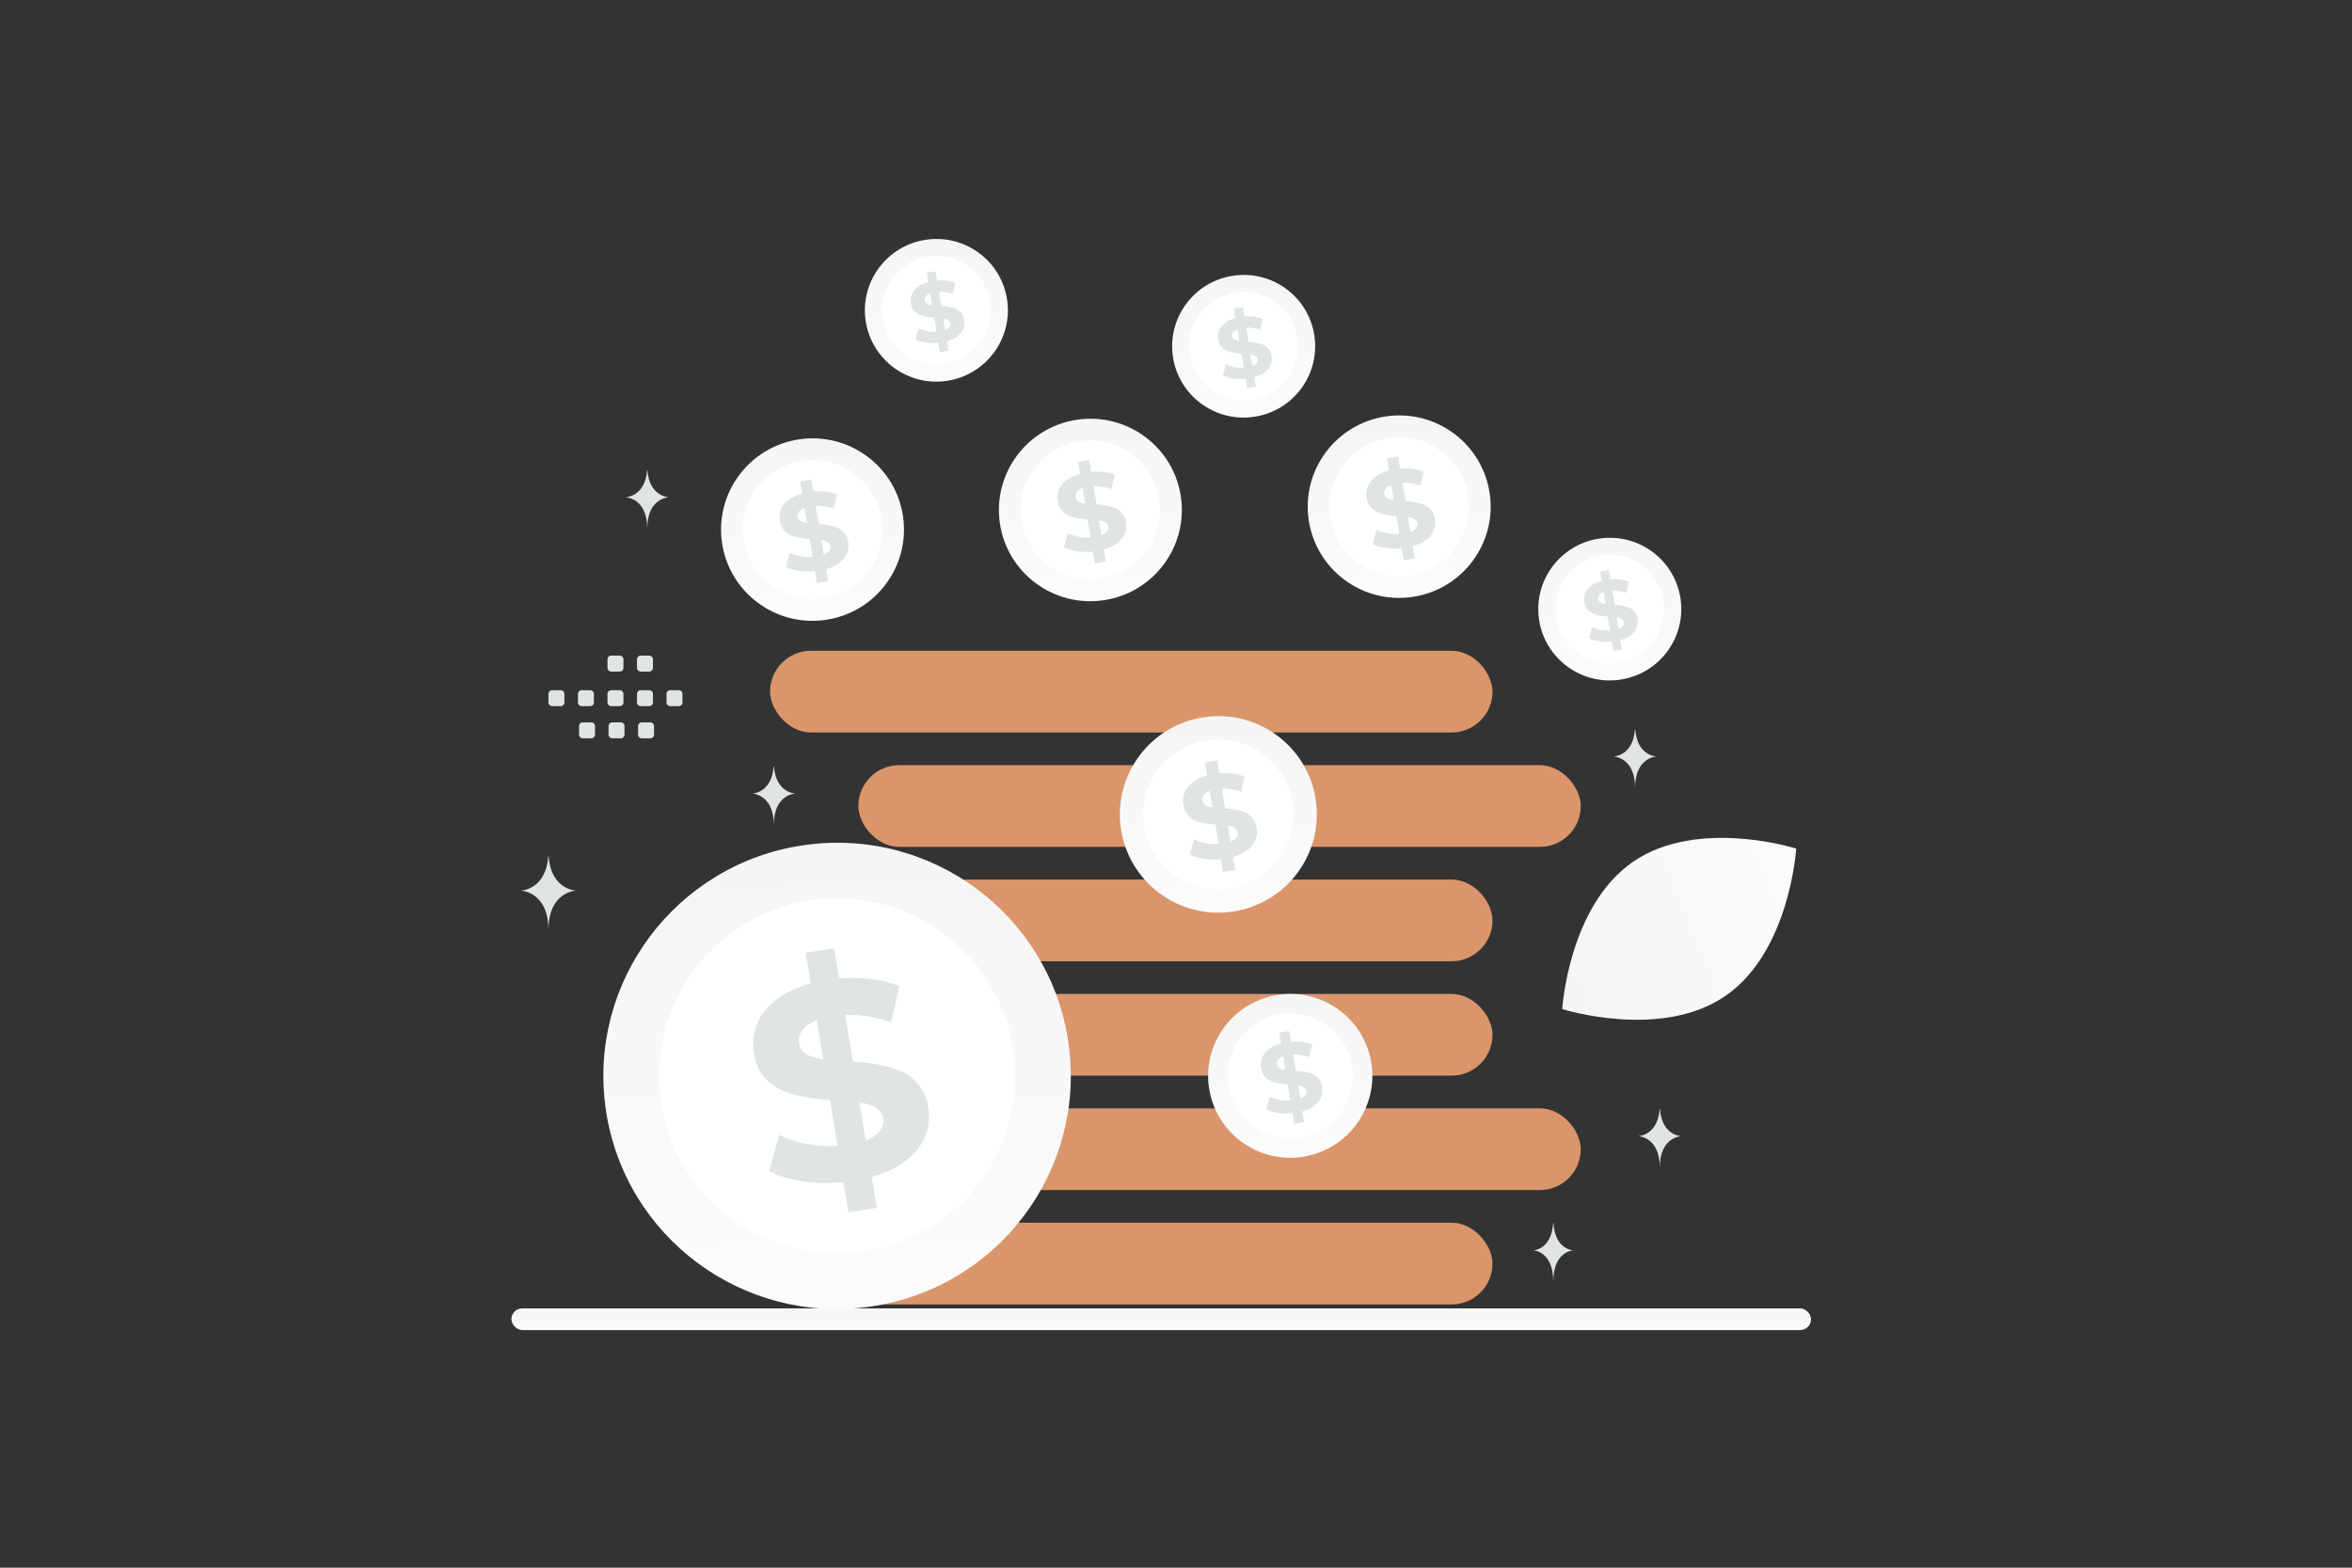 <svg xmlns="http://www.w3.org/2000/svg" width="900" height="600" viewBox="0 0 900 600" fill="none"><rect x="0" y="0" width="900" height="600" fill="#333333" stroke="none"/><path fill="transparent" d="M0 0h900v600H0z"></path><rect x="195.691" y="500.751" width="497.312" height="8.302" rx="4.151" fill="url(#a)"></rect><rect x="294.67" y="467.971" width="276.441" height="31.272" rx="15.636" fill="#DA956B"></rect><rect x="294.67" y="336.63" width="276.441" height="31.272" rx="15.636" fill="#DA956B"></rect><rect x="294.67" y="380.411" width="276.441" height="31.272" rx="15.636" fill="#DA956B"></rect><rect x="294.67" y="249.069" width="276.441" height="31.272" rx="15.636" fill="#DA956B"></rect><rect x="328.443" y="424.19" width="276.441" height="31.272" rx="15.636" fill="#DA956B"></rect><rect x="328.443" y="292.85" width="276.441" height="31.272" rx="15.636" fill="#DA956B"></rect><path d="M408.815 398.923c7.073 48.764-26.773 94.026-75.672 101.132-48.865 7.106-94.228-26.672-101.334-75.437-7.072-48.73 26.807-94.026 75.673-101.132 48.898-7.105 94.261 26.673 101.333 75.437z" fill="url(#b)"></path><path d="M387.766 401.987c5.389 37.145-20.408 71.664-57.655 77.086-37.246 5.389-71.832-20.341-77.221-57.486-5.388-37.18 20.408-71.699 57.655-77.087 37.247-5.422 71.799 20.307 77.221 57.487z" fill="#fff"></path><path d="m333.573 450.453 1.959 11.834-10.879 1.7-1.889-11.528c-10.879 1.054-21.723-.612-28.439-4.251l3.848-13.806c6.087 3.06 14.377 4.693 22.317 4.217l-2.903-17.649c-12.523-.986-26.655-2.789-29.139-17.887-1.853-11.188 4.933-22.104 21.793-26.695l-1.924-11.732 10.879-1.7 1.889 11.528c8.255-.646 16.546.238 23.122 2.992l-3.288 13.841c-6.052-2.211-11.998-3.129-17.525-2.925l2.973 17.955c12.523.85 26.41 2.721 28.859 17.615 1.784 11.018-4.898 21.832-21.653 26.491zm-18.54-45.024-2.483-14.996c-5.562 2.176-7.311 5.577-6.751 9.079.629 3.673 4.197 5.203 9.234 5.917zm22.877 22.58c-.594-3.707-4.092-5.203-9.024-6.087l2.413 14.588c5.247-2.006 7.171-5.135 6.611-8.501z" fill="#E1E4E5"></path><path d="M524.81 407.248c2.485 17.135-9.407 33.039-26.589 35.535-17.171 2.497-33.11-9.372-35.607-26.506-2.485-17.123 9.419-33.039 26.59-35.536 17.182-2.496 33.121 9.372 35.606 26.507z" fill="url(#c)"></path><path d="M517.414 408.325c1.893 13.052-7.171 25.181-20.259 27.086-13.087 1.894-25.24-7.147-27.133-20.199-1.894-13.064 7.17-25.193 20.258-27.086 13.088-1.906 25.229 7.135 27.134 20.199z" fill="#fff"></path><path d="m498.371 425.354.688 4.158-3.822.598-.664-4.051c-3.823.371-7.633-.215-9.993-1.493l1.352-4.852c2.139 1.076 5.052 1.649 7.842 1.482l-1.02-6.201c-4.4-.347-9.366-.98-10.239-6.286-.651-3.931 1.733-7.766 7.658-9.379l-.676-4.123 3.822-.597.664 4.051c2.901-.228 5.814.083 8.125 1.051l-1.156 4.863c-2.126-.776-4.216-1.099-6.158-1.027l1.045 6.309c4.4.298 9.28.955 10.14 6.189.627 3.871-1.72 7.671-7.608 9.308zm-6.514-15.82-.873-5.269c-1.954.764-2.569 1.959-2.372 3.19.221 1.29 1.475 1.828 3.245 2.079zm8.038 7.934c-.209-1.302-1.438-1.828-3.171-2.139l.848 5.126c1.844-.705 2.52-1.804 2.323-2.987z" fill="#E1E4E5"></path><path d="M345.554 197.659c2.768 19.086-10.479 36.802-29.619 39.584-19.126 2.781-36.882-10.44-39.663-29.527-2.768-19.073 10.493-36.803 29.619-39.584 19.139-2.781 36.895 10.44 39.663 29.527z" fill="url(#d)"></path><path d="M337.314 198.858c2.11 14.539-7.988 28.05-22.566 30.173-14.579 2.109-28.116-7.962-30.225-22.501-2.109-14.552 7.988-28.063 22.566-30.172 14.579-2.123 28.103 7.948 30.225 22.5z" fill="#fff"></path><path d="m316.103 217.828.767 4.632-4.258.665-.739-4.512c-4.258.413-8.503-.239-11.132-1.664l1.507-5.404c2.382 1.198 5.627 1.837 8.735 1.651l-1.137-6.908c-4.901-.386-10.433-1.092-11.405-7.001-.725-4.379 1.931-8.652 8.53-10.449l-.753-4.592 4.258-.665.74 4.512c3.231-.253 6.476.093 9.05 1.171l-1.287 5.417c-2.369-.865-4.697-1.224-6.86-1.144l1.164 7.028c4.902.332 10.337 1.064 11.296 6.894.698 4.313-1.917 8.545-8.476 10.369zm-7.256-17.623-.972-5.87c-2.177.852-2.862 2.183-2.643 3.554.247 1.438 1.643 2.037 3.615 2.316zm8.954 8.838c-.233-1.451-1.602-2.036-3.532-2.382l.944 5.71c2.054-.786 2.807-2.01 2.588-3.328z" fill="#E1E4E5"></path><path d="M451.878 190.153c2.768 19.087-10.48 36.803-29.619 39.584-19.126 2.782-36.882-10.439-39.663-29.526-2.768-19.074 10.492-36.803 29.619-39.584 19.139-2.781 36.895 10.44 39.663 29.526z" fill="url(#e)"></path><path d="M443.639 191.352c2.109 14.54-7.988 28.051-22.567 30.173-14.578 2.109-28.116-7.962-30.225-22.501-2.109-14.552 7.988-28.063 22.567-30.172 14.579-2.123 28.103 7.948 30.225 22.5z" fill="#fff"></path><path d="m422.427 210.322.766 4.632-4.258.666-.739-4.513c-4.258.413-8.502-.239-11.131-1.663l1.506-5.404c2.382 1.198 5.627 1.837 8.735 1.65l-1.136-6.908c-4.902-.386-10.433-1.091-11.405-7.001-.726-4.379 1.93-8.651 8.529-10.448l-.753-4.592 4.258-.666.74 4.512c3.231-.253 6.476.094 9.05 1.172l-1.287 5.417c-2.369-.865-4.696-1.225-6.86-1.145l1.164 7.028c4.902.333 10.337 1.065 11.296 6.895.698 4.312-1.917 8.545-8.475 10.368zM415.17 192.7l-.972-5.87c-2.177.852-2.862 2.183-2.642 3.554.246 1.437 1.643 2.036 3.614 2.316zm8.954 8.838c-.232-1.451-1.601-2.037-3.532-2.383l.945 5.71c2.053-.785 2.806-2.01 2.587-3.327z" fill="#E1E4E5"></path><path d="M570.046 188.886c2.768 19.087-10.479 36.802-29.619 39.584-19.126 2.781-36.881-10.44-39.663-29.527-2.768-19.073 10.493-36.802 29.619-39.584 19.14-2.781 36.895 10.44 39.663 29.527z" fill="url(#f)"></path><path d="M561.807 190.086c2.109 14.539-7.988 28.05-22.567 30.172-14.578 2.109-28.116-7.962-30.225-22.501-2.109-14.552 7.988-28.063 22.567-30.172 14.579-2.122 28.103 7.948 30.225 22.501z" fill="#fff"></path><path d="m540.596 209.055.767 4.632-4.258.666-.74-4.513c-4.258.413-8.502-.239-11.131-1.663l1.506-5.404c2.383 1.198 5.627 1.837 8.735 1.65l-1.136-6.908c-4.902-.386-10.433-1.091-11.405-7.001-.726-4.379 1.93-8.652 8.53-10.448l-.753-4.592 4.258-.666.739 4.512c3.231-.253 6.476.093 9.05 1.172l-1.287 5.417c-2.368-.865-4.696-1.225-6.859-1.145l1.164 7.028c4.901.333 10.337 1.065 11.295 6.895.698 4.312-1.917 8.545-8.475 10.368zm-7.256-17.623-.973-5.869c-2.176.852-2.861 2.183-2.642 3.554.246 1.437 1.643 2.036 3.615 2.315zm8.954 8.838c-.233-1.45-1.602-2.036-3.533-2.382l.945 5.71c2.054-.785 2.807-2.01 2.588-3.328z" fill="#E1E4E5"></path><path d="M643.066 229.194c2.164 14.92-8.191 28.769-23.153 30.943-14.95 2.174-28.83-8.161-31.004-23.081-2.164-14.909 8.202-28.768 23.153-30.942 14.961-2.174 28.84 8.16 31.004 23.08z" fill="url(#g)"></path><path d="M636.626 230.132c1.648 11.365-6.244 21.927-17.64 23.586-11.396 1.648-21.979-6.224-23.627-17.589-1.649-11.375 6.244-21.937 17.64-23.586 11.396-1.658 21.968 6.214 23.627 17.589z" fill="#fff"></path><path d="m620.044 244.96.599 3.621-3.328.52-.578-3.527c-3.329.322-6.646-.187-8.701-1.301l1.177-4.224c1.862.937 4.399 1.436 6.828 1.29l-.888-5.4c-3.832-.301-8.155-.853-8.915-5.472-.568-3.423 1.509-6.763 6.667-8.168l-.588-3.589 3.328-.521.578 3.528c2.526-.198 5.063.072 7.075.915l-1.006 4.235c-1.852-.677-3.671-.957-5.362-.895l.909 5.494c3.832.26 8.081.832 8.83 5.389.546 3.371-1.498 6.68-6.625 8.105zm-5.672-13.775-.76-4.589c-1.702.666-2.237 1.707-2.066 2.778.193 1.124 1.285 1.592 2.826 1.811zm6.999 6.908c-.182-1.134-1.252-1.592-2.761-1.862l.738 4.463c1.606-.614 2.194-1.571 2.023-2.601z" fill="#E1E4E5"></path><path d="M502.969 128.589c2.163 14.92-8.192 28.768-23.153 30.942-14.951 2.175-28.83-8.16-31.005-23.08-2.163-14.91 8.202-28.769 23.153-30.943 14.961-2.174 28.841 8.161 31.005 23.081z" fill="url(#h)"></path><path d="M496.528 129.527c1.649 11.365-6.244 21.927-17.64 23.586-11.396 1.648-21.978-6.224-23.627-17.589-1.648-11.375 6.244-21.937 17.64-23.586 11.396-1.658 21.968 6.214 23.627 17.589z" fill="#fff"></path><path d="m479.948 144.355.599 3.621-3.328.52-.578-3.527c-3.329.322-6.647-.188-8.701-1.301l1.177-4.224c1.862.936 4.399 1.436 6.828 1.29l-.888-5.4c-3.832-.302-8.156-.853-8.915-5.473-.568-3.423 1.509-6.762 6.667-8.167l-.588-3.59 3.328-.52.578 3.527c2.526-.197 5.062.073 7.074.916l-1.006 4.235c-1.851-.677-3.671-.958-5.362-.895l.91 5.493c3.832.26 8.081.833 8.83 5.39.546 3.371-1.499 6.679-6.625 8.105zm-5.672-13.776-.76-4.588c-1.702.666-2.237 1.706-2.066 2.778.193 1.124 1.284 1.592 2.826 1.81zm6.999 6.909c-.182-1.134-1.252-1.592-2.761-1.862l.738 4.463c1.606-.614 2.194-1.571 2.023-2.601z" fill="#E1E4E5"></path><path d="M385.388 114.829c2.163 14.92-8.192 28.769-23.153 30.943-14.951 2.174-28.83-8.161-31.005-23.081-2.163-14.909 8.202-28.768 23.153-30.942 14.961-2.174 28.841 8.16 31.005 23.08z" fill="url(#i)"></path><path d="M378.947 115.767c1.649 11.365-6.244 21.927-17.64 23.586-11.396 1.648-21.978-6.224-23.627-17.589-1.649-11.375 6.244-21.937 17.64-23.585 11.396-1.66 21.968 6.213 23.627 17.588z" fill="#fff"></path><path d="m362.366 130.595.6 3.621-3.329.52-.578-3.527c-3.328.322-6.646-.187-8.701-1.301l1.177-4.224c1.863.937 4.399 1.436 6.829 1.29l-.889-5.4c-3.831-.301-8.155-.853-8.915-5.472-.567-3.423 1.509-6.763 6.668-8.168l-.589-3.589 3.329-.521.578 3.528c2.525-.198 5.062.072 7.074.915l-1.006 4.235c-1.852-.677-3.671-.957-5.362-.895l.91 5.494c3.831.26 8.08.832 8.829 5.389.546 3.371-1.498 6.68-6.625 8.105zm-5.672-13.775-.76-4.589c-1.702.666-2.237 1.707-2.066 2.778.193 1.124 1.285 1.592 2.826 1.811zm6.999 6.908c-.181-1.134-1.252-1.592-2.761-1.862l.739 4.463c1.605-.614 2.194-1.571 2.022-2.601z" fill="#E1E4E5"></path><path d="M503.509 306.278c2.98 20.553-11.285 39.63-31.894 42.624-20.595 2.995-39.714-11.241-42.709-31.794-2.981-20.538 11.298-39.629 31.893-42.624 20.61-2.995 39.729 11.242 42.71 31.794z" fill="url(#j)"></path><path d="M494.638 307.57c2.271 15.656-8.602 30.205-24.3 32.49-15.699 2.271-30.276-8.573-32.547-24.229-2.271-15.67 8.602-30.219 24.3-32.49 15.698-2.285 30.261 8.559 32.547 24.229z" fill="#fff"></path><path d="m471.796 327.996.826 4.988-4.585.716-.796-4.858c-4.585.444-9.156-.258-11.986-1.792l1.621-5.819c2.566 1.29 6.06 1.978 9.407 1.778l-1.224-7.439c-5.278-.416-11.234-1.175-12.281-7.539-.782-4.715 2.079-9.316 9.185-11.251l-.811-4.944 4.585-.717.796 4.859c3.48-.273 6.974.1 9.745 1.261l-1.385 5.833c-2.551-.931-5.057-1.318-7.387-1.232l1.253 7.567c5.278.358 11.131 1.147 12.163 7.424.752 4.644-2.064 9.202-9.126 11.165zm-7.813-18.976-1.047-6.321c-2.344.918-3.081 2.351-2.846 3.827.266 1.548 1.77 2.193 3.893 2.494zm9.642 9.517c-.251-1.562-1.725-2.193-3.804-2.566l1.017 6.149c2.212-.846 3.023-2.164 2.787-3.583z" fill="#E1E4E5"></path><path d="M660.181 381.208c24.725-16.954 27.146-56.428 27.146-56.428s-37.671-11.961-62.387 5.015c-24.725 16.954-27.155 56.406-27.155 56.406s37.671 11.961 62.396-4.993z" fill="url(#k)"></path><path d="M625.734 279.126h-.12c-.712 10.263-8.211 10.421-8.211 10.421s8.269.165 8.269 12.023c0-11.858 8.269-12.023 8.269-12.023s-7.496-.158-8.207-10.421zM247.729 179.9h-.12c-.712 10.263-8.211 10.421-8.211 10.421s8.269.165 8.269 12.023c0-11.858 8.269-12.023 8.269-12.023s-7.495-.158-8.207-10.421zm387.454 244.522h-.12c-.711 10.263-8.21 10.421-8.21 10.421s8.269.165 8.269 12.023c0-11.858 8.269-12.023 8.269-12.023s-7.496-.158-8.208-10.421zm-40.758 43.707h-.111c-.661 10.263-7.624 10.421-7.624 10.421s7.678.164 7.678 12.023c0-11.859 7.678-12.023 7.678-12.023s-6.96-.158-7.621-10.421zM296.161 293.302h-.121c-.711 10.263-8.21 10.421-8.21 10.421s8.269.164 8.269 12.023c0-11.859 8.269-12.023 8.269-12.023s-7.496-.158-8.207-10.421zm-86.216 34.411h-.154c-.915 12.964-10.556 13.163-10.556 13.163s10.631.208 10.631 15.187c0-14.979 10.632-15.187 10.632-15.187s-9.638-.199-10.553-13.163z" fill="#E1E4E5"></path><path fill-rule="evenodd" clip-rule="evenodd" d="M211.288 264.159h3.257c.788 0 1.422.641 1.422 1.422v3.257c0 .788-.641 1.422-1.422 1.422h-3.257a1.428 1.428 0 0 1-1.422-1.422v-3.257a1.42 1.42 0 0 1 1.422-1.422zm11.294 0h3.257c.781 0 1.421.641 1.421 1.422v3.257c0 .788-.64 1.422-1.421 1.422h-3.257a1.428 1.428 0 0 1-1.422-1.422v-3.257c0-.781.641-1.422 1.422-1.422zm11.299 0h3.257c.781 0 1.422.641 1.422 1.422v3.257c0 .788-.641 1.422-1.422 1.422h-3.257a1.428 1.428 0 0 1-1.422-1.422v-3.257a1.42 1.42 0 0 1 1.422-1.422zm11.293 0h3.257c.781 0 1.422.641 1.422 1.422v3.257c0 .788-.641 1.422-1.422 1.422h-3.257a1.428 1.428 0 0 1-1.428-1.422v-3.257a1.437 1.437 0 0 1 1.428-1.422zm11.292 0h3.258c.787 0 1.428.641 1.428 1.422v3.257c0 .788-.641 1.422-1.428 1.422h-3.258c-.78 0-1.421-.641-1.421-1.422v-3.257c0-.781.641-1.422 1.421-1.422zm-33.471 12.315h3.257c.781 0 1.421.64 1.421 1.421v3.264c0 .781-.64 1.422-1.421 1.422h-3.257a1.423 1.423 0 0 1-1.422-1.422v-3.257a1.42 1.42 0 0 1 1.422-1.428zm11.293 0h3.257c.781 0 1.422.64 1.422 1.421v3.264c0 .781-.641 1.422-1.422 1.422h-3.257a1.428 1.428 0 0 1-1.422-1.422v-3.257a1.42 1.42 0 0 1 1.422-1.428zm11.293 0h3.257c.787 0 1.428.64 1.428 1.421v3.264c0 .781-.641 1.422-1.428 1.422h-3.257a1.428 1.428 0 0 1-1.422-1.422v-3.257c0-.788.641-1.428 1.422-1.428zm-11.7-25.543h3.257c.781 0 1.422.641 1.422 1.422v3.257c0 .787-.641 1.421-1.422 1.421h-3.257c-.781 0-1.422-.64-1.422-1.421v-3.257a1.42 1.42 0 0 1 1.422-1.422zm11.293 0h3.257c.781 0 1.422.641 1.422 1.422v3.257c0 .787-.641 1.421-1.422 1.421h-3.257c-.788 0-1.428-.64-1.428-1.421v-3.257a1.437 1.437 0 0 1 1.428-1.422z" fill="#E1E4E5"></path><defs><linearGradient id="a" x1="454.951" y1="513.709" x2="454.947" y2="491.717" gradientUnits="userSpaceOnUse"><stop stop-color="#fff"></stop><stop offset="1" stop-color="#EEE"></stop></linearGradient><linearGradient id="b" x1="324.127" y1="601.052" x2="318.637" y2="128.412" gradientUnits="userSpaceOnUse"><stop stop-color="#fff"></stop><stop offset="1" stop-color="#EEE"></stop></linearGradient><linearGradient id="c" x1="495.052" y1="478.272" x2="493.123" y2="312.197" gradientUnits="userSpaceOnUse"><stop stop-color="#fff"></stop><stop offset="1" stop-color="#EEE"></stop></linearGradient><linearGradient id="d" x1="312.406" y1="276.774" x2="310.257" y2="91.778" gradientUnits="userSpaceOnUse"><stop stop-color="#fff"></stop><stop offset="1" stop-color="#EEE"></stop></linearGradient><linearGradient id="e" x1="418.73" y1="269.268" x2="416.581" y2="84.273" gradientUnits="userSpaceOnUse"><stop stop-color="#fff"></stop><stop offset="1" stop-color="#EEE"></stop></linearGradient><linearGradient id="f" x1="536.898" y1="268.001" x2="534.749" y2="83.005" gradientUnits="userSpaceOnUse"><stop stop-color="#fff"></stop><stop offset="1" stop-color="#EEE"></stop></linearGradient><linearGradient id="g" x1="617.155" y1="291.038" x2="615.475" y2="146.428" gradientUnits="userSpaceOnUse"><stop stop-color="#fff"></stop><stop offset="1" stop-color="#EEE"></stop></linearGradient><linearGradient id="h" x1="477.057" y1="190.433" x2="475.377" y2="45.823" gradientUnits="userSpaceOnUse"><stop stop-color="#fff"></stop><stop offset="1" stop-color="#EEE"></stop></linearGradient><linearGradient id="i" x1="359.476" y1="176.673" x2="357.796" y2="32.063" gradientUnits="userSpaceOnUse"><stop stop-color="#fff"></stop><stop offset="1" stop-color="#EEE"></stop></linearGradient><linearGradient id="j" x1="467.815" y1="391.47" x2="465.501" y2="192.266" gradientUnits="userSpaceOnUse"><stop stop-color="#fff"></stop><stop offset="1" stop-color="#EEE"></stop></linearGradient><linearGradient id="k" x1="746.742" y1="311.42" x2="485.765" y2="419.407" gradientUnits="userSpaceOnUse"><stop stop-color="#fff"></stop><stop offset="1" stop-color="#EEE"></stop></linearGradient></defs></svg>